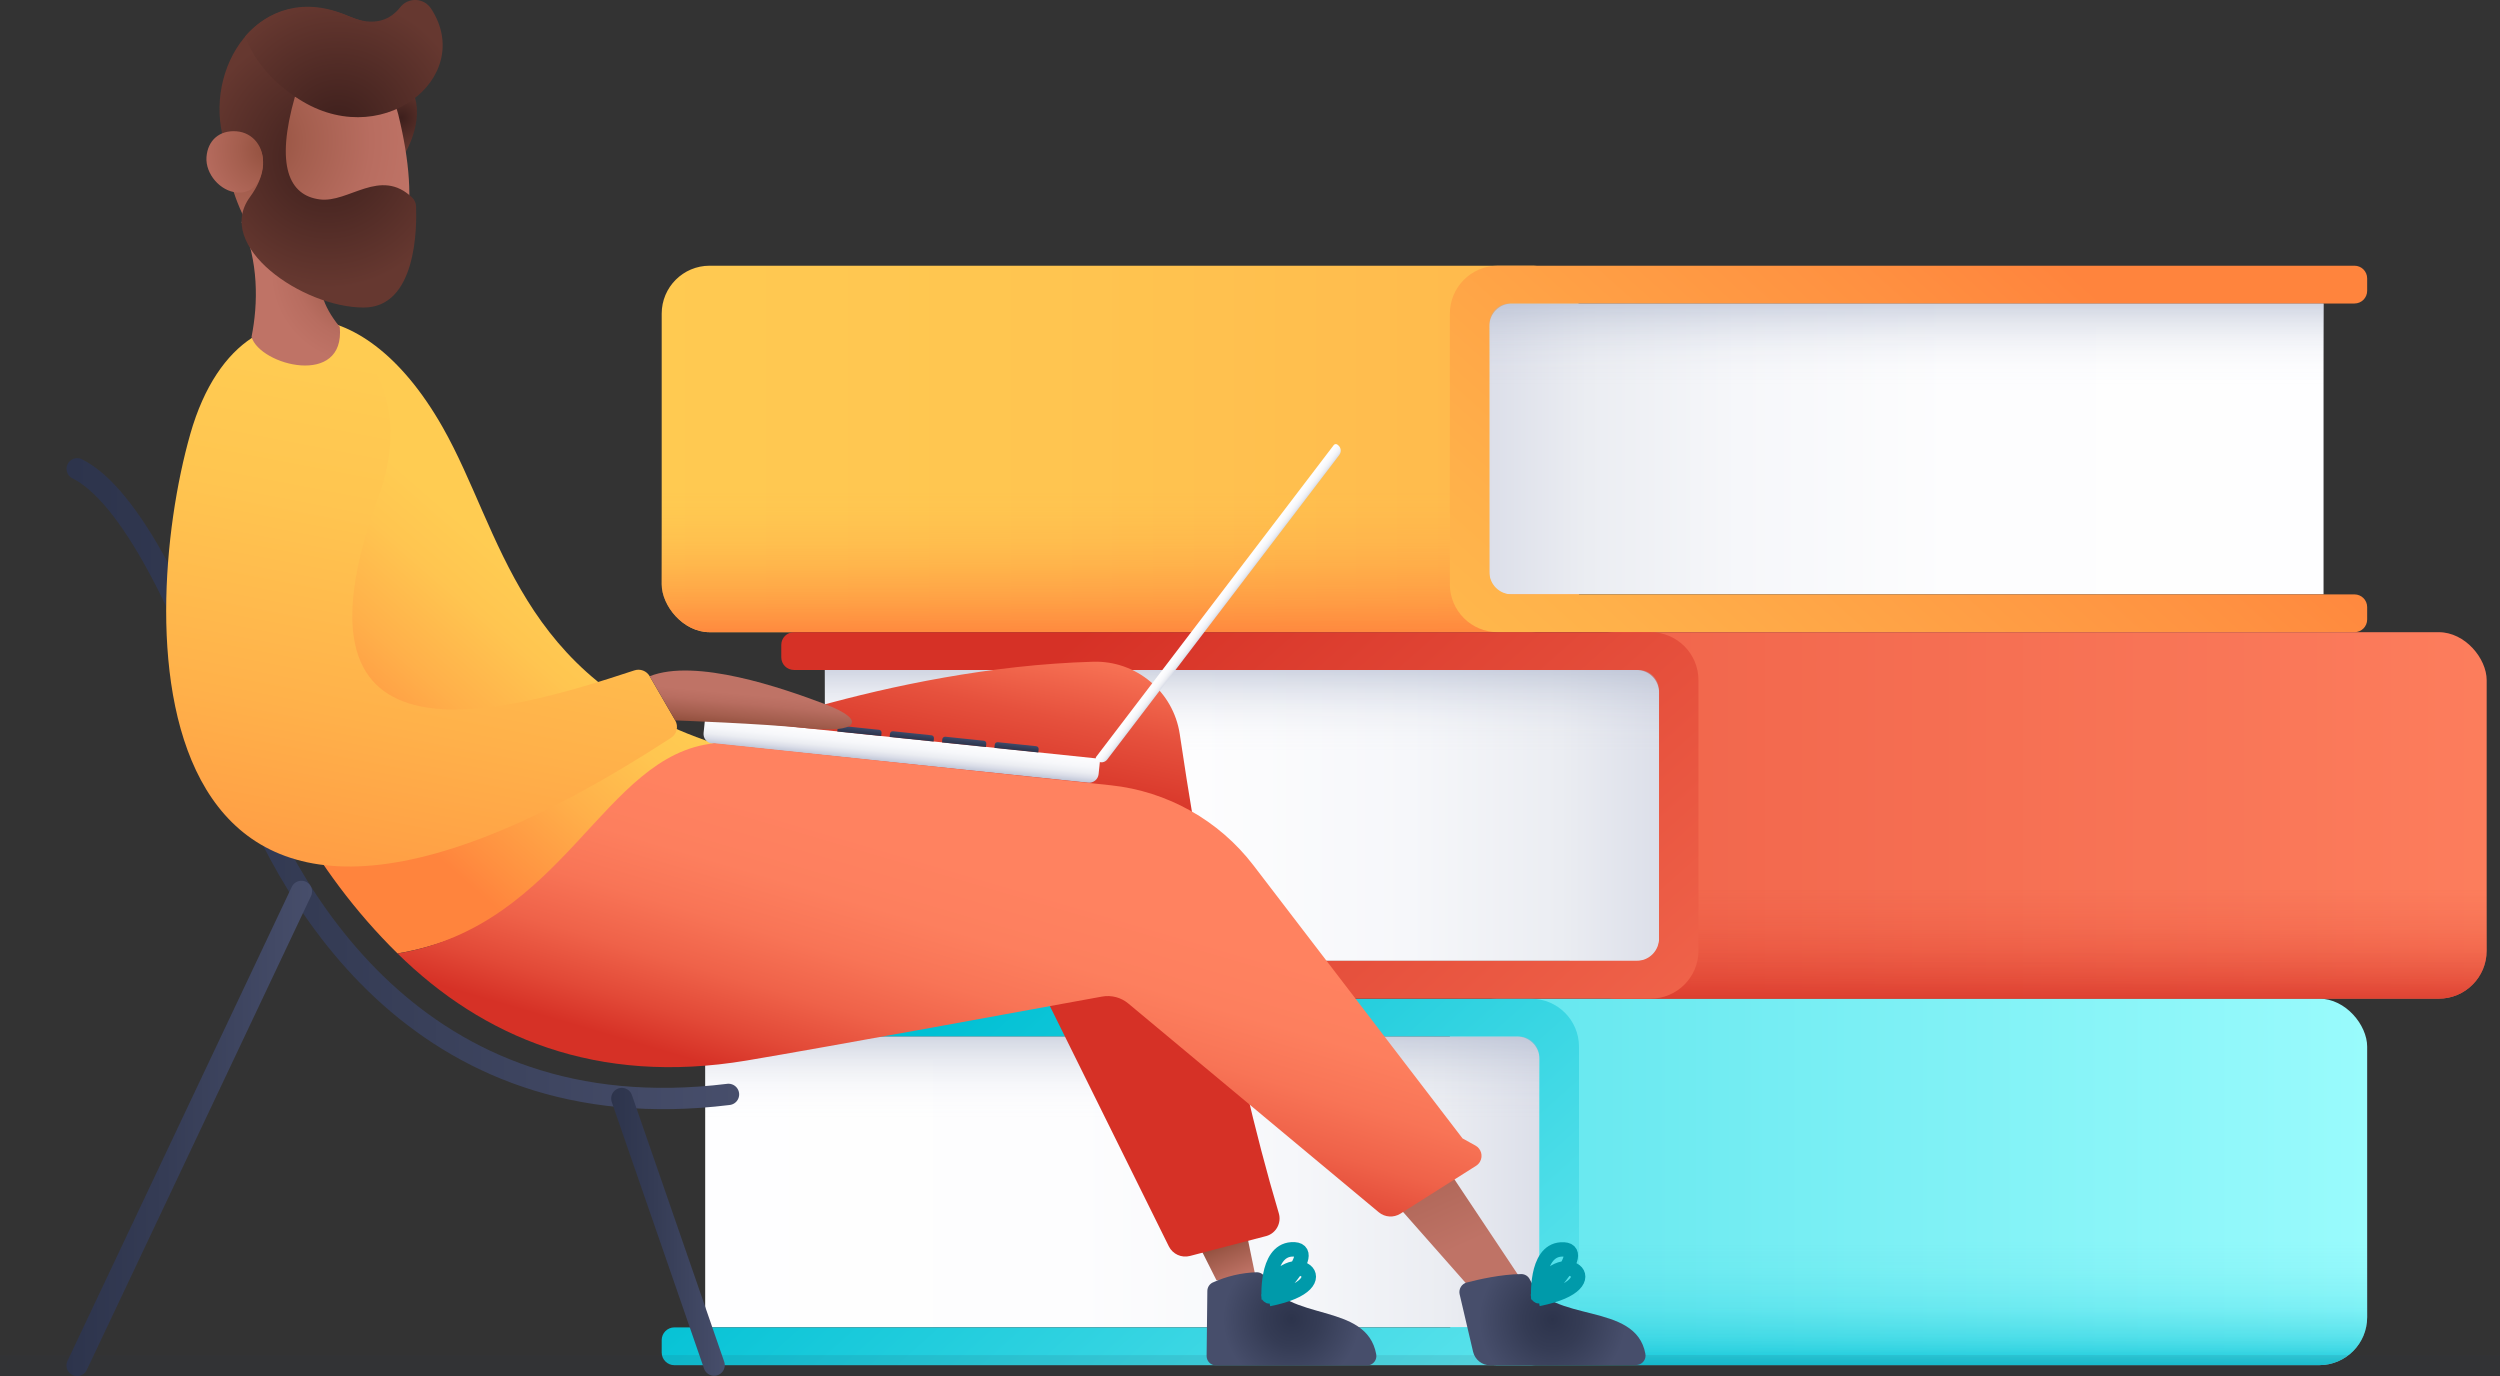<?xml version="1.0" encoding="UTF-8"?> <svg xmlns="http://www.w3.org/2000/svg" xmlns:xlink="http://www.w3.org/1999/xlink" id="Calque_2" viewBox="0 0 613.35 337.62"><rect x="0" y="0" width="613.35" height="337.62" fill="#333333" stroke="none"/><defs><style>.cls-1{fill:url(#Dégradé_sans_nom_29-3);}.cls-2{fill:url(#Dégradé_sans_nom_20);}.cls-3{fill:url(#Dégradé_sans_nom_37);}.cls-4{fill:url(#Dégradé_sans_nom_21-2);}.cls-5{stroke:url(#Dégradé_sans_nom_39-2);}.cls-5,.cls-6,.cls-7,.cls-8,.cls-9,.cls-10,.cls-11,.cls-12{fill:none;stroke-miterlimit:10;}.cls-5,.cls-11,.cls-12{stroke-linecap:round;stroke-width:5.23px;}.cls-13{fill:url(#Dégradé_sans_nom_2);}.cls-14{fill:url(#Dégradé_sans_nom_29);}.cls-15{fill:url(#Dégradé_sans_nom_35-2);}.cls-16{fill:url(#Dégradé_sans_nom_14-2);}.cls-17{fill:url(#Dégradé_sans_nom_12);}.cls-6{isolation:isolate;opacity:.1;stroke:#2d344c;stroke-width:5.07px;}.cls-18{fill:url(#Dégradé_sans_nom_14);}.cls-19{fill:url(#Dégradé_sans_nom_9-2);}.cls-20{fill:url(#Dégradé_sans_nom_15);}.cls-21{fill:url(#Dégradé_sans_nom_27-3);}.cls-22{fill:url(#Dégradé_sans_nom_34);}.cls-7{stroke-dasharray:0 15.9;}.cls-7,.cls-8,.cls-9,.cls-10{stroke:#009aaa;}.cls-7,.cls-9{stroke-width:3.53px;}.cls-23{fill:url(#Dégradé_sans_nom_29-5);}.cls-24{fill:url(#Dégradé_sans_nom_29-4);}.cls-25{fill:url(#Dégradé_sans_nom_26);}.cls-26{fill:url(#Dégradé_sans_nom_36);}.cls-27{fill:url(#Dégradé_sans_nom_15-2);}.cls-8{stroke-dasharray:0 15.96;}.cls-8,.cls-10{stroke-width:3.55px;}.cls-28{fill:url(#Dégradé_sans_nom_21);}.cls-29{fill:url(#Dégradé_sans_nom_21-3);}.cls-30{fill:url(#Dégradé_sans_nom_7);}.cls-31{fill:url(#Dégradé_sans_nom_27);}.cls-32{fill:url(#Dégradé_sans_nom_33-3);}.cls-33{fill:url(#Dégradé_sans_nom_33-4);}.cls-11{stroke:url(#Dégradé_sans_nom_39-3);}.cls-34{fill:url(#Dégradé_sans_nom_27-2);}.cls-35{fill:url(#Dégradé_sans_nom_15-3);}.cls-36{fill:url(#Dégradé_sans_nom_9);}.cls-37{fill:url(#Dégradé_sans_nom_29-2);}.cls-12{stroke:url(#Dégradé_sans_nom_39);}.cls-38{fill:url(#Dégradé_sans_nom_26-3);}.cls-39{fill:url(#Dégradé_sans_nom_19);}.cls-40{fill:url(#Dégradé_sans_nom_36-2);}.cls-41{fill:url(#Dégradé_sans_nom_33-2);}.cls-42{fill:url(#Dégradé_sans_nom_35);}.cls-43{fill:url(#Dégradé_sans_nom_26-2);}.cls-44{fill:url(#Dégradé_sans_nom_33);}</style><linearGradient id="Dégradé_sans_nom_21" x1="118.15" y1="252.35" x2="783.67" y2="252.35" gradientTransform="translate(0 362.5) scale(1 -1)" gradientUnits="userSpaceOnUse"><stop offset="0" stop-color="#ffcc52"></stop><stop offset=".21" stop-color="#ffc550"></stop><stop offset=".51" stop-color="#ffb14a"></stop><stop offset=".87" stop-color="#ff9141"></stop><stop offset="1" stop-color="#ff843d"></stop></linearGradient><linearGradient id="Dégradé_sans_nom_2" x1="275" y1="241.99" x2="275" y2="202.27" gradientTransform="translate(0 362.5) scale(1 -1)" gradientUnits="userSpaceOnUse"><stop offset="0" stop-color="#ff843d" stop-opacity="0"></stop><stop offset=".11" stop-color="#ff843d" stop-opacity=".02"></stop><stop offset=".22" stop-color="#ff843d" stop-opacity=".07"></stop><stop offset=".34" stop-color="#ff843d" stop-opacity=".15"></stop><stop offset=".45" stop-color="#ff843d" stop-opacity=".26"></stop><stop offset=".57" stop-color="#ff843d" stop-opacity=".41"></stop><stop offset=".69" stop-color="#ff843d" stop-opacity=".59"></stop><stop offset=".81" stop-color="#ff843d" stop-opacity=".8"></stop><stop offset=".91" stop-color="#ff843d"></stop></linearGradient><linearGradient id="Dégradé_sans_nom_29" x1="312.6" y1="252.35" x2="620.28" y2="252.35" gradientTransform="translate(0 362.5) scale(1 -1)" gradientUnits="userSpaceOnUse"><stop offset="0" stop-color="#a7b0c8"></stop><stop offset="0" stop-color="#a9b2ca"></stop><stop offset=".08" stop-color="#c4cada"></stop><stop offset=".16" stop-color="#dadde8"></stop><stop offset=".25" stop-color="#ebedf2"></stop><stop offset=".37" stop-color="#f6f7fa"></stop><stop offset=".54" stop-color="#fdfdfe"></stop><stop offset="1" stop-color="#fff"></stop></linearGradient><linearGradient id="Dégradé_sans_nom_21-2" x1="319.73" y1="82.89" x2="508.99" y2="295.44" xlink:href="#Dégradé_sans_nom_21"></linearGradient><linearGradient id="Dégradé_sans_nom_15" x1="467.73" y1="294.7" x2="467.73" y2="267.89" gradientTransform="translate(0 362.5) scale(1 -1)" gradientUnits="userSpaceOnUse"><stop offset="0" stop-color="#a7b0c8"></stop><stop offset=".06" stop-color="#a7b0c8" stop-opacity=".87"></stop><stop offset=".18" stop-color="#a7b0c8" stop-opacity=".64"></stop><stop offset=".3" stop-color="#a7b0c8" stop-opacity=".44"></stop><stop offset=".43" stop-color="#a7b0c8" stop-opacity=".28"></stop><stop offset=".56" stop-color="#a7b0c8" stop-opacity=".16"></stop><stop offset=".69" stop-color="#a7b0c8" stop-opacity=".07"></stop><stop offset=".83" stop-color="#a7b0c8" stop-opacity=".02"></stop><stop offset="1" stop-color="#a7b0c8" stop-opacity="0"></stop></linearGradient><linearGradient id="Dégradé_sans_nom_9" x1="2535.89" y1="72.53" x2="3201.41" y2="72.53" gradientTransform="translate(3160.85 362.5) rotate(-180)" gradientUnits="userSpaceOnUse"><stop offset="0" stop-color="#a4ffff"></stop><stop offset="1" stop-color="#00c0d4"></stop></linearGradient><linearGradient id="Dégradé_sans_nom_7" x1="468.1" y1="25.69" x2="468.1" y2="76.38" gradientTransform="translate(0 362.5) scale(1 -1)" gradientUnits="userSpaceOnUse"><stop offset="0" stop-color="#00c0d4"></stop><stop offset="0" stop-color="#00c0d4" stop-opacity=".96"></stop><stop offset=".06" stop-color="#00c0d4" stop-opacity=".76"></stop><stop offset=".11" stop-color="#00c0d4" stop-opacity=".58"></stop><stop offset=".17" stop-color="#00c0d4" stop-opacity=".42"></stop><stop offset=".24" stop-color="#00c0d4" stop-opacity=".29"></stop><stop offset=".31" stop-color="#00c0d4" stop-opacity=".18"></stop><stop offset=".4" stop-color="#00c0d4" stop-opacity=".1"></stop><stop offset=".5" stop-color="#00c0d4" stop-opacity=".04"></stop><stop offset=".64" stop-color="#00c0d4" stop-opacity="0"></stop><stop offset="1" stop-color="#00c0d4" stop-opacity="0"></stop></linearGradient><linearGradient id="Dégradé_sans_nom_29-2" x1="2730.34" y1="72.53" x2="3038.02" y2="72.53" gradientTransform="translate(3160.84 362.5) rotate(-180)" xlink:href="#Dégradé_sans_nom_29"></linearGradient><linearGradient id="Dégradé_sans_nom_9-2" x1="2737.49" y1="-96.94" x2="2926.75" y2="115.61" gradientTransform="translate(3160.85 362.5) rotate(-180)" xlink:href="#Dégradé_sans_nom_9"></linearGradient><linearGradient id="Dégradé_sans_nom_15-2" x1="2885.49" y1="114.88" x2="2885.49" y2="88.07" gradientTransform="translate(3160.84 362.5) rotate(-180)" xlink:href="#Dégradé_sans_nom_15"></linearGradient><linearGradient id="Dégradé_sans_nom_14" x1="2506.56" y1="162.44" x2="3172.07" y2="162.44" gradientTransform="translate(3160.84 362.5) rotate(-180)" gradientUnits="userSpaceOnUse"><stop offset="0" stop-color="#ff8260"></stop><stop offset=".38" stop-color="#f1664c"></stop><stop offset="1" stop-color="#d63126"></stop></linearGradient><linearGradient id="Dégradé_sans_nom_12" x1="497.43" y1="151.38" x2="497.43" y2="113.57" gradientTransform="translate(0 362.5) scale(1 -1)" gradientUnits="userSpaceOnUse"><stop offset="0" stop-color="#d63126" stop-opacity="0"></stop><stop offset=".18" stop-color="#d63126" stop-opacity="0"></stop><stop offset=".32" stop-color="#d63126" stop-opacity=".06"></stop><stop offset=".45" stop-color="#d63126" stop-opacity=".14"></stop><stop offset=".57" stop-color="#d63126" stop-opacity=".25"></stop><stop offset=".68" stop-color="#d63126" stop-opacity=".39"></stop><stop offset=".79" stop-color="#d63126" stop-opacity=".56"></stop><stop offset=".9" stop-color="#d63126" stop-opacity=".76"></stop><stop offset="1" stop-color="#d63126"></stop></linearGradient><linearGradient id="Dégradé_sans_nom_29-3" x1="2701.01" y1="162.44" x2="3008.69" y2="162.44" gradientTransform="translate(3160.85 362.5) rotate(-180)" xlink:href="#Dégradé_sans_nom_29"></linearGradient><linearGradient id="Dégradé_sans_nom_14-2" x1="2708.15" y1="-7.03" x2="2897.41" y2="205.53" gradientTransform="translate(3160.85 362.5) rotate(-180)" xlink:href="#Dégradé_sans_nom_14"></linearGradient><linearGradient id="Dégradé_sans_nom_15-3" x1="2856.14" y1="204.79" x2="2856.14" y2="177.98" gradientTransform="translate(3160.85 362.5) rotate(-180)" xlink:href="#Dégradé_sans_nom_15"></linearGradient><linearGradient id="Dégradé_sans_nom_39" x1="16.32" y1="170.23" x2="181.35" y2="170.23" gradientTransform="translate(0 362.5) scale(1 -1)" gradientUnits="userSpaceOnUse"><stop offset="0" stop-color="#2d344c"></stop><stop offset=".4" stop-color="#353c55"></stop><stop offset="1" stop-color="#474e6b"></stop></linearGradient><linearGradient id="Dégradé_sans_nom_35" x1="302.33" y1="58.97" x2="306.23" y2="50.06" gradientTransform="translate(0 362.5) scale(1 -1)" gradientUnits="userSpaceOnUse"><stop offset="0" stop-color="#914f3d"></stop><stop offset=".31" stop-color="#a05b4b"></stop><stop offset="1" stop-color="#bf7366"></stop></linearGradient><radialGradient id="Dégradé_sans_nom_36" cx="316.86" cy="38.94" fx="316.86" fy="38.94" r="16.8" gradientTransform="translate(0 362.5) scale(1 -1)" gradientUnits="userSpaceOnUse"><stop offset="0" stop-color="#2d344c"></stop><stop offset=".4" stop-color="#353c55"></stop><stop offset="1" stop-color="#474e6b"></stop></radialGradient><linearGradient id="Dégradé_sans_nom_19" x1="1772.52" y1="372.6" x2="1786.39" y2="328.23" gradientTransform="translate(2046 342.42) rotate(174.23)" gradientUnits="userSpaceOnUse"><stop offset="0" stop-color="#ff8260"></stop><stop offset=".1" stop-color="#fa7758"></stop><stop offset=".49" stop-color="#e6513d"></stop><stop offset=".8" stop-color="#da3a2c"></stop><stop offset="1" stop-color="#d63126"></stop></linearGradient><linearGradient id="Dégradé_sans_nom_20" x1="118.65" y1="230.11" x2="75.19" y2="180.03" gradientTransform="translate(0 362.5) scale(1 -1)" gradientUnits="userSpaceOnUse"><stop offset="0" stop-color="#ffcc52"></stop><stop offset=".21" stop-color="#ffc550"></stop><stop offset=".52" stop-color="#ffb04a"></stop><stop offset=".89" stop-color="#ff8f40"></stop><stop offset="1" stop-color="#ff843d"></stop></linearGradient><linearGradient id="Dégradé_sans_nom_21-3" x1="115.5" y1="268.77" x2="83.72" y2="103.27" xlink:href="#Dégradé_sans_nom_21"></linearGradient><radialGradient id="Dégradé_sans_nom_27" cx="-4721.42" cy="469.1" fx="-4721.42" fy="469.1" r="22.38" gradientTransform="translate(-4561.65 1008.2) rotate(174.23)" gradientUnits="userSpaceOnUse"><stop offset="0" stop-color="#914f3d"></stop><stop offset=".31" stop-color="#a45e4e"></stop><stop offset=".72" stop-color="#b86d60"></stop><stop offset="1" stop-color="#bf7366"></stop></radialGradient><radialGradient id="Dégradé_sans_nom_26" cx="98.5" cy="333.57" fx="98.5" fy="333.57" r="8.27" gradientTransform="translate(0 362.5) scale(1 -1)" gradientUnits="userSpaceOnUse"><stop offset="0" stop-color="#3d1f1c"></stop><stop offset="1" stop-color="#663830"></stop></radialGradient><radialGradient id="Dégradé_sans_nom_27-2" cx="-4691.87" cy="525.8" fx="-4691.87" fy="525.8" r="39.89" gradientTransform="translate(-4658.08 -55) rotate(-172.52)" xlink:href="#Dégradé_sans_nom_27"></radialGradient><radialGradient id="Dégradé_sans_nom_26-2" cx="80.42" cy="323.86" fx="80.42" fy="323.86" r="32.1" xlink:href="#Dégradé_sans_nom_26"></radialGradient><radialGradient id="Dégradé_sans_nom_26-3" cx="2255.16" cy="531.69" fx="2255.16" fy="531.69" r="32.11" gradientTransform="translate(-2222.16 265.21) rotate(7.48) scale(1 -1)" xlink:href="#Dégradé_sans_nom_26"></radialGradient><radialGradient id="Dégradé_sans_nom_27-3" cx="-4617.13" cy="-36.3" fx="-4617.13" fy="-36.3" r="23.91" gradientTransform="translate(-4537.26 -321.81) rotate(-176)" xlink:href="#Dégradé_sans_nom_27"></radialGradient><linearGradient id="Dégradé_sans_nom_29-4" x1="204.15" y1="89.57" x2="204.15" y2="102.03" gradientTransform="translate(8.42 255.9) rotate(5.95) scale(1 -1)" xlink:href="#Dégradé_sans_nom_29"></linearGradient><linearGradient id="Dégradé_sans_nom_29-5" x1="614.17" y1="1770.31" x2="614.17" y2="1782.77" gradientTransform="translate(519.87 1088.65) rotate(-52.69) scale(1 -.42)" xlink:href="#Dégradé_sans_nom_29"></linearGradient><linearGradient id="Dégradé_sans_nom_33" x1="193.44" y1="96.28" x2="193.44" y2="99.24" gradientTransform="translate(8.42 255.9) rotate(5.95) scale(1 -1)" gradientUnits="userSpaceOnUse"><stop offset="0" stop-color="#2d344c"></stop><stop offset=".22" stop-color="#313a54"></stop><stop offset=".55" stop-color="#3d4a6a"></stop><stop offset=".96" stop-color="#50658d"></stop><stop offset="1" stop-color="#526891"></stop></linearGradient><linearGradient id="Dégradé_sans_nom_33-2" x1="206.35" y1="96.28" x2="206.35" y2="99.24" gradientTransform="translate(8.43 255.88) rotate(5.95) scale(1 -1)" xlink:href="#Dégradé_sans_nom_33"></linearGradient><linearGradient id="Dégradé_sans_nom_33-3" x1="219.27" y1="96.28" x2="219.27" y2="99.24" gradientTransform="translate(8.41 255.89) rotate(5.95) scale(1 -1)" xlink:href="#Dégradé_sans_nom_33"></linearGradient><linearGradient id="Dégradé_sans_nom_33-4" x1="232.2" y1="96.28" x2="232.2" y2="99.24" gradientTransform="translate(8.41 255.89) rotate(5.95) scale(1 -1)" xlink:href="#Dégradé_sans_nom_33"></linearGradient><linearGradient id="Dégradé_sans_nom_34" x1="183.56" y1="183.95" x2="184.31" y2="192.02" gradientTransform="translate(0 362.5) scale(1 -1)" gradientUnits="userSpaceOnUse"><stop offset="0" stop-color="#914f3d"></stop><stop offset=".31" stop-color="#a45e4e"></stop><stop offset=".72" stop-color="#b86d60"></stop><stop offset="1" stop-color="#bf7366"></stop></linearGradient><linearGradient id="Dégradé_sans_nom_35-2" x1="331.98" y1="102.72" x2="353.73" y2="54.49" xlink:href="#Dégradé_sans_nom_35"></linearGradient><radialGradient id="Dégradé_sans_nom_36-2" cx="380.89" cy="38.73" fx="380.89" fy="38.73" r="17.98" xlink:href="#Dégradé_sans_nom_36"></radialGradient><linearGradient id="Dégradé_sans_nom_37" x1="1788.41" y1="312.24" x2="1812.88" y2="252.12" gradientTransform="translate(2046 342.42) rotate(174.23)" gradientUnits="userSpaceOnUse"><stop offset="0" stop-color="#ff8260"></stop><stop offset=".25" stop-color="#fd7f5e"></stop><stop offset=".46" stop-color="#f87456"></stop><stop offset=".66" stop-color="#ef6249"></stop><stop offset=".85" stop-color="#e24937"></stop><stop offset="1" stop-color="#d63126"></stop></linearGradient><linearGradient id="Dégradé_sans_nom_39-2" x1="16.31" y1="85.65" x2="76.57" y2="85.65" xlink:href="#Dégradé_sans_nom_39"></linearGradient><linearGradient id="Dégradé_sans_nom_39-3" x1="149.94" y1="60.28" x2="177.81" y2="60.28" xlink:href="#Dégradé_sans_nom_39"></linearGradient></defs><g id="Calque_1-2"><rect class="cls-28" x="162.34" y="65.19" width="225.31" height="89.91" rx="11.76" ry="11.76"></rect><rect class="cls-13" x="162.34" y="65.19" width="225.31" height="89.91" rx="11.76" ry="11.76"></rect><path class="cls-14" d="M370.4,74.46h199.66v71.36h-199.66c-2.77,0-5.01-2.24-5.01-5.01v-61.34c0-2.77,2.24-5.01,5.01-5.01Z"></path><path class="cls-4" d="M365.39,140.3v-60.31c0-3.05,2.47-5.53,5.53-5.53h206.73c1.72,0,3.11-1.39,3.11-3.11h0v-3.05c0-1.72-1.39-3.11-3.11-3.11h-210.17c-6.5,0-11.76,5.26-11.77,11.76v66.39c0,6.5,5.27,11.76,11.77,11.76h210.17c1.72,0,3.11-1.39,3.11-3.11h0v-3.05c0-1.72-1.39-3.11-3.11-3.11h-206.73c-3.05,0-5.52-2.48-5.53-5.53Z"></path><path class="cls-20" d="M370.4,74.46h199.66v71.36h-199.66c-2.77,0-5.01-2.24-5.01-5.01v-61.34c0-2.77,2.24-5.01,5.01-5.01Z"></path><rect class="cls-36" x="355.45" y="245.01" width="225.31" height="89.91" rx="11.76" ry="11.76"></rect><rect class="cls-30" x="355.45" y="245.01" width="225.31" height="89.91" rx="11.76" ry="11.76"></rect><path class="cls-37" d="M372.68,325.65H173.01v-71.36h199.66c2.77,0,5.01,2.24,5.01,5.01h0v61.34c0,2.77-2.24,5.01-5.01,5.01h0Z"></path><path class="cls-19" d="M377.7,320.12v-60.31c0-3.05-2.47-5.52-5.52-5.53H165.46c-1.72,0-3.12-1.4-3.12-3.12h0v-3.01c0-1.72,1.4-3.12,3.12-3.12h210.17c6.5,0,11.76,5.27,11.76,11.76v66.39c0,6.5-5.27,11.76-11.76,11.76H165.46c-1.72,0-3.12-1.4-3.12-3.12h0v-3.04c0-1.72,1.4-3.12,3.12-3.12h206.73c3.05,0,5.52-2.48,5.52-5.53v-.02Z"></path><path class="cls-27" d="M372.68,325.65H173.01v-71.36h199.66c2.77,0,5.01,2.24,5.01,5.01h0v61.34c0,2.77-2.24,5.01-5.01,5.01h0Z"></path><rect class="cls-18" x="384.77" y="155.1" width="225.31" height="89.91" rx="11.76" ry="11.76"></rect><rect class="cls-17" x="384.77" y="155.1" width="225.31" height="89.91" rx="11.76" ry="11.76"></rect><path class="cls-1" d="M402.03,235.74H202.37v-71.36h199.66c2.77,0,5.01,2.24,5.01,5.01h0v61.34c0,2.77-2.24,5.01-5,5.02h0Z"></path><path class="cls-16" d="M407.04,230.21v-60.31c0-3.05-2.47-5.53-5.53-5.53H194.79c-1.72,0-3.11-1.39-3.11-3.11h0v-3.04c0-1.72,1.39-3.11,3.1-3.12h210.15c6.5,0,11.76,5.26,11.77,11.76v66.39c0,6.5-5.27,11.76-11.77,11.76H194.79c-1.72,0-3.11-1.39-3.11-3.11h0v-3.05c0-1.72,1.39-3.11,3.11-3.11h206.73c3.05,0,5.52-2.48,5.53-5.53Z"></path><path class="cls-35" d="M402.03,235.74H202.37v-71.36h199.66c2.77,0,5.01,2.24,5.01,5.01h0v61.34c0,2.77-2.24,5.01-5,5.02h0Z"></path><line class="cls-6" x1="613.35" y1="335" y2="335"></line><path class="cls-12" d="M178.73,268.5c-76.42,9.43-109.34-49.37-121.13-84.34-11.9-35.28-25.93-62.83-38.66-69.14"></path><polygon class="cls-42" points="282.94 283.26 298.45 314.1 308.32 314.6 300 274.17 282.94 283.26"></polygon><path class="cls-26" d="M297.54,314.65c3.39-1.54,7.05-2.4,10.77-2.52,.92,0,1.76,.54,2.13,1.39,5.02,10.99,24.87,5.71,27.21,18.78,.21,1.26-.64,2.45-1.89,2.66-.13,.02-.26,.03-.39,.03h-37.03c-1.28,0-2.31-1.03-2.31-2.31v-.03l.18-15.94c.01-.89,.53-1.69,1.33-2.07Z"></path><line class="cls-8" x1="333.57" y1="331.07" x2="298.95" y2="331.07"></line><path class="cls-10" d="M311.28,318.72c19.52-3.81,4.71-14.24,0-1.27-1.35,3.76,13.75-11.44,5.59-10.93-6.44,.42-5.59,12.21-5.59,12.21"></path><path class="cls-39" d="M170.26,183.32s47.44-19.52,97.91-20.97c10.56-.32,19.7,7.3,21.27,17.75,3.94,26.52,12.39,77.67,24.3,117.56,.71,2.38-.65,4.88-3.02,5.58-.05,.02-.1,.03-.16,.04l-18.63,4.86c-2.06,.54-4.22-.45-5.17-2.36l-44.76-90.41-91.66-.61,19.91-31.46Z"></path><path class="cls-2" d="M54.28,95.73c5.7-22.01,33.54-27.48,54.32,9.08,14.63,25.74,18.54,61.67,66.6,77.56-24.3,7.22-36.54,44.58-77.68,51.54-41.61-40.91-52.42-102.7-43.23-138.18Z"></path><path class="cls-29" d="M46.67,106.54c-13.11,46.1-15.74,161.45,117.98,74.47,1.42-.93,1.86-2.8,1.01-4.26l-6.27-10.85c-.75-1.31-2.32-1.9-3.75-1.43-31.56,10.43-88.3,27.12-62.8-42.53,15.2-41.43-32.56-63.26-46.17-15.41Z"></path><path class="cls-31" d="M59.24,54.39c4.25,9.84,4.11,20.01,2.47,28.28,2.09,7.01,23.02,12.4,21.65-2.46-9.06-10.97-2.55-18.09-2.55-18.09l-21.57-7.72Z"></path><path class="cls-25" d="M99.23,19.61c5.18,5.04,3.17,13.98-1.35,20.39,0,0-7.98-29.49,1.35-20.39Z"></path><path class="cls-34" d="M97.7,28.04c5.5,22.44,3.54,40.59-13.79,42.25-27.26,2.61-42.61-54.98-12.43-62.13,17.16-4.07,25.16,15.57,26.22,19.88Z"></path><path class="cls-43" d="M106.7,5.75c2.83,19.75-15.91,27.23-34.33,17.93-4.87,17.08-1.39,24.27,6.06,25.24,7.15,.94,14.86-7.95,22.7-.44,.58,.57,.92,1.34,.95,2.16,.2,5.17,.11,24.81-12.86,24.81-14.94,0-36.78-15.01-27.88-27.13,7.54-10.29,.32-18.05-6.36-13.69-5.18-17.34,7.96-39.84,30.48-30.69,9.62,3.91,15.55,2.12,18.48,.44,.92-.49,2.06-.15,2.55,.77,.1,.19,.17,.39,.2,.6Z"></path><path class="cls-38" d="M60.15,8.92c5.48-6.36,14.41-9.82,25.27-4.99,6.61,2.94,10.52,.67,12.72-2.09,1.56-2.05,4.48-2.45,6.53-.9,.4,.3,.74,.67,1.03,1.08,11.32,17.11-12.72,36.02-33.35,21.65-9.82-6.54-12.2-14.76-12.2-14.76Z"></path><path class="cls-21" d="M50.66,38.53c-.3,4.12,3.37,8.4,7.51,8.7s6.06-2.9,6.34-7.02-2.4-7.7-6.52-8-7.03,2.2-7.33,6.33Z"></path><path class="cls-24" d="M173.85,176.16l95.22,9.92c.47,.05,.81,.47,.76,.94h0l-.3,2.91c-.13,1.29-1.29,2.23-2.58,2.09l-92.24-9.61c-1.29-.13-2.23-1.29-2.09-2.58l.3-2.93c.05-.47,.47-.81,.94-.76h0Z"></path><path class="cls-23" d="M268.92,185.7l58.3-76.5c.21-.28,.62-.34,.9-.12h0l.13,.1c.77,.59,.92,1.68,.33,2.45l-56.93,74.71c-.59,.77-1.68,.92-2.45,.33l-.13-.1c-.28-.21-.34-.62-.12-.9h0l-.02,.02Z"></path><path class="cls-44" d="M206.22,178.06l9.46,.99c.37,.04,.64,.37,.6,.74l-.08,.8h0l-10.78-1.12h0l.08-.8c.04-.36,.36-.63,.72-.6Z"></path><path class="cls-41" d="M219.07,179.4l9.46,.99c.37,.04,.64,.37,.6,.74l-.08,.8h0l-10.78-1.12h0l.08-.8c.04-.37,.37-.64,.74-.6h-.02Z"></path><path class="cls-32" d="M231.92,180.74l9.46,.99c.37,.04,.64,.37,.6,.74l-.08,.8h0l-10.79-1.12h0l.08-.8c.04-.36,.36-.63,.73-.6Z"></path><path class="cls-33" d="M244.76,182.08l9.46,.99c.37,.04,.64,.37,.6,.74l-.08,.8h0l-10.77-1.12h0l.08-.8c.04-.36,.35-.62,.71-.6Z"></path><path class="cls-22" d="M159.39,165.91c11.26-4.48,32.46,2.83,43.09,6.87s7.65,7.14-4.08,5.92-32.72-1.95-32.72-1.95"></path><polygon class="cls-15" points="319.01 268.77 361.41 316.82 373.89 314.95 334.36 255.61 319.01 268.77"></polygon><path class="cls-40" d="M359.86,314.65c3-.78,8.44-2.02,13.36-2.07,.91,0,1.74,.52,2.12,1.35,5.07,10.93,25.97,5.24,28.34,18.22,.24,1.25-.58,2.46-1.84,2.7-.14,.03-.27,.04-.41,.04-5.96,0-27.44,.05-35.84,.07-1.99,0-3.72-1.37-4.18-3.31l-3.31-14.14c-.27-1.27,.5-2.53,1.76-2.87Z"></path><line class="cls-7" x1="399.62" y1="331" x2="365.12" y2="331"></line><path class="cls-9" d="M377.41,318.7c19.43-3.8,4.71-14.19,0-1.27-1.35,3.75,13.7-11.44,5.57-10.89-6.42,.42-5.57,12.17-5.57,12.17"></path><path class="cls-3" d="M175.27,182.35l97.25,10.31c13.87,1.47,26.53,8.58,35.01,19.66l51.29,66.98,3.18,1.76c1.39,.77,1.89,2.53,1.12,3.92-.23,.42-.57,.78-.98,1.04l-18.56,11.74c-1.66,1.05-3.8,.91-5.31-.34l-61.44-51.21c-1.8-1.51-4.19-2.13-6.5-1.7-14.44,2.65-67.78,12.43-87.2,15.69-36.73,6.14-64.7-5.72-85.59-26.26,41.15-6.98,50.38-48.86,77.75-51.58Z"></path><line class="cls-5" x1="73.95" y1="218.7" x2="18.92" y2="335"></line><line class="cls-11" x1="152.56" y1="269.51" x2="175.2" y2="334.92"></line></g></svg> 